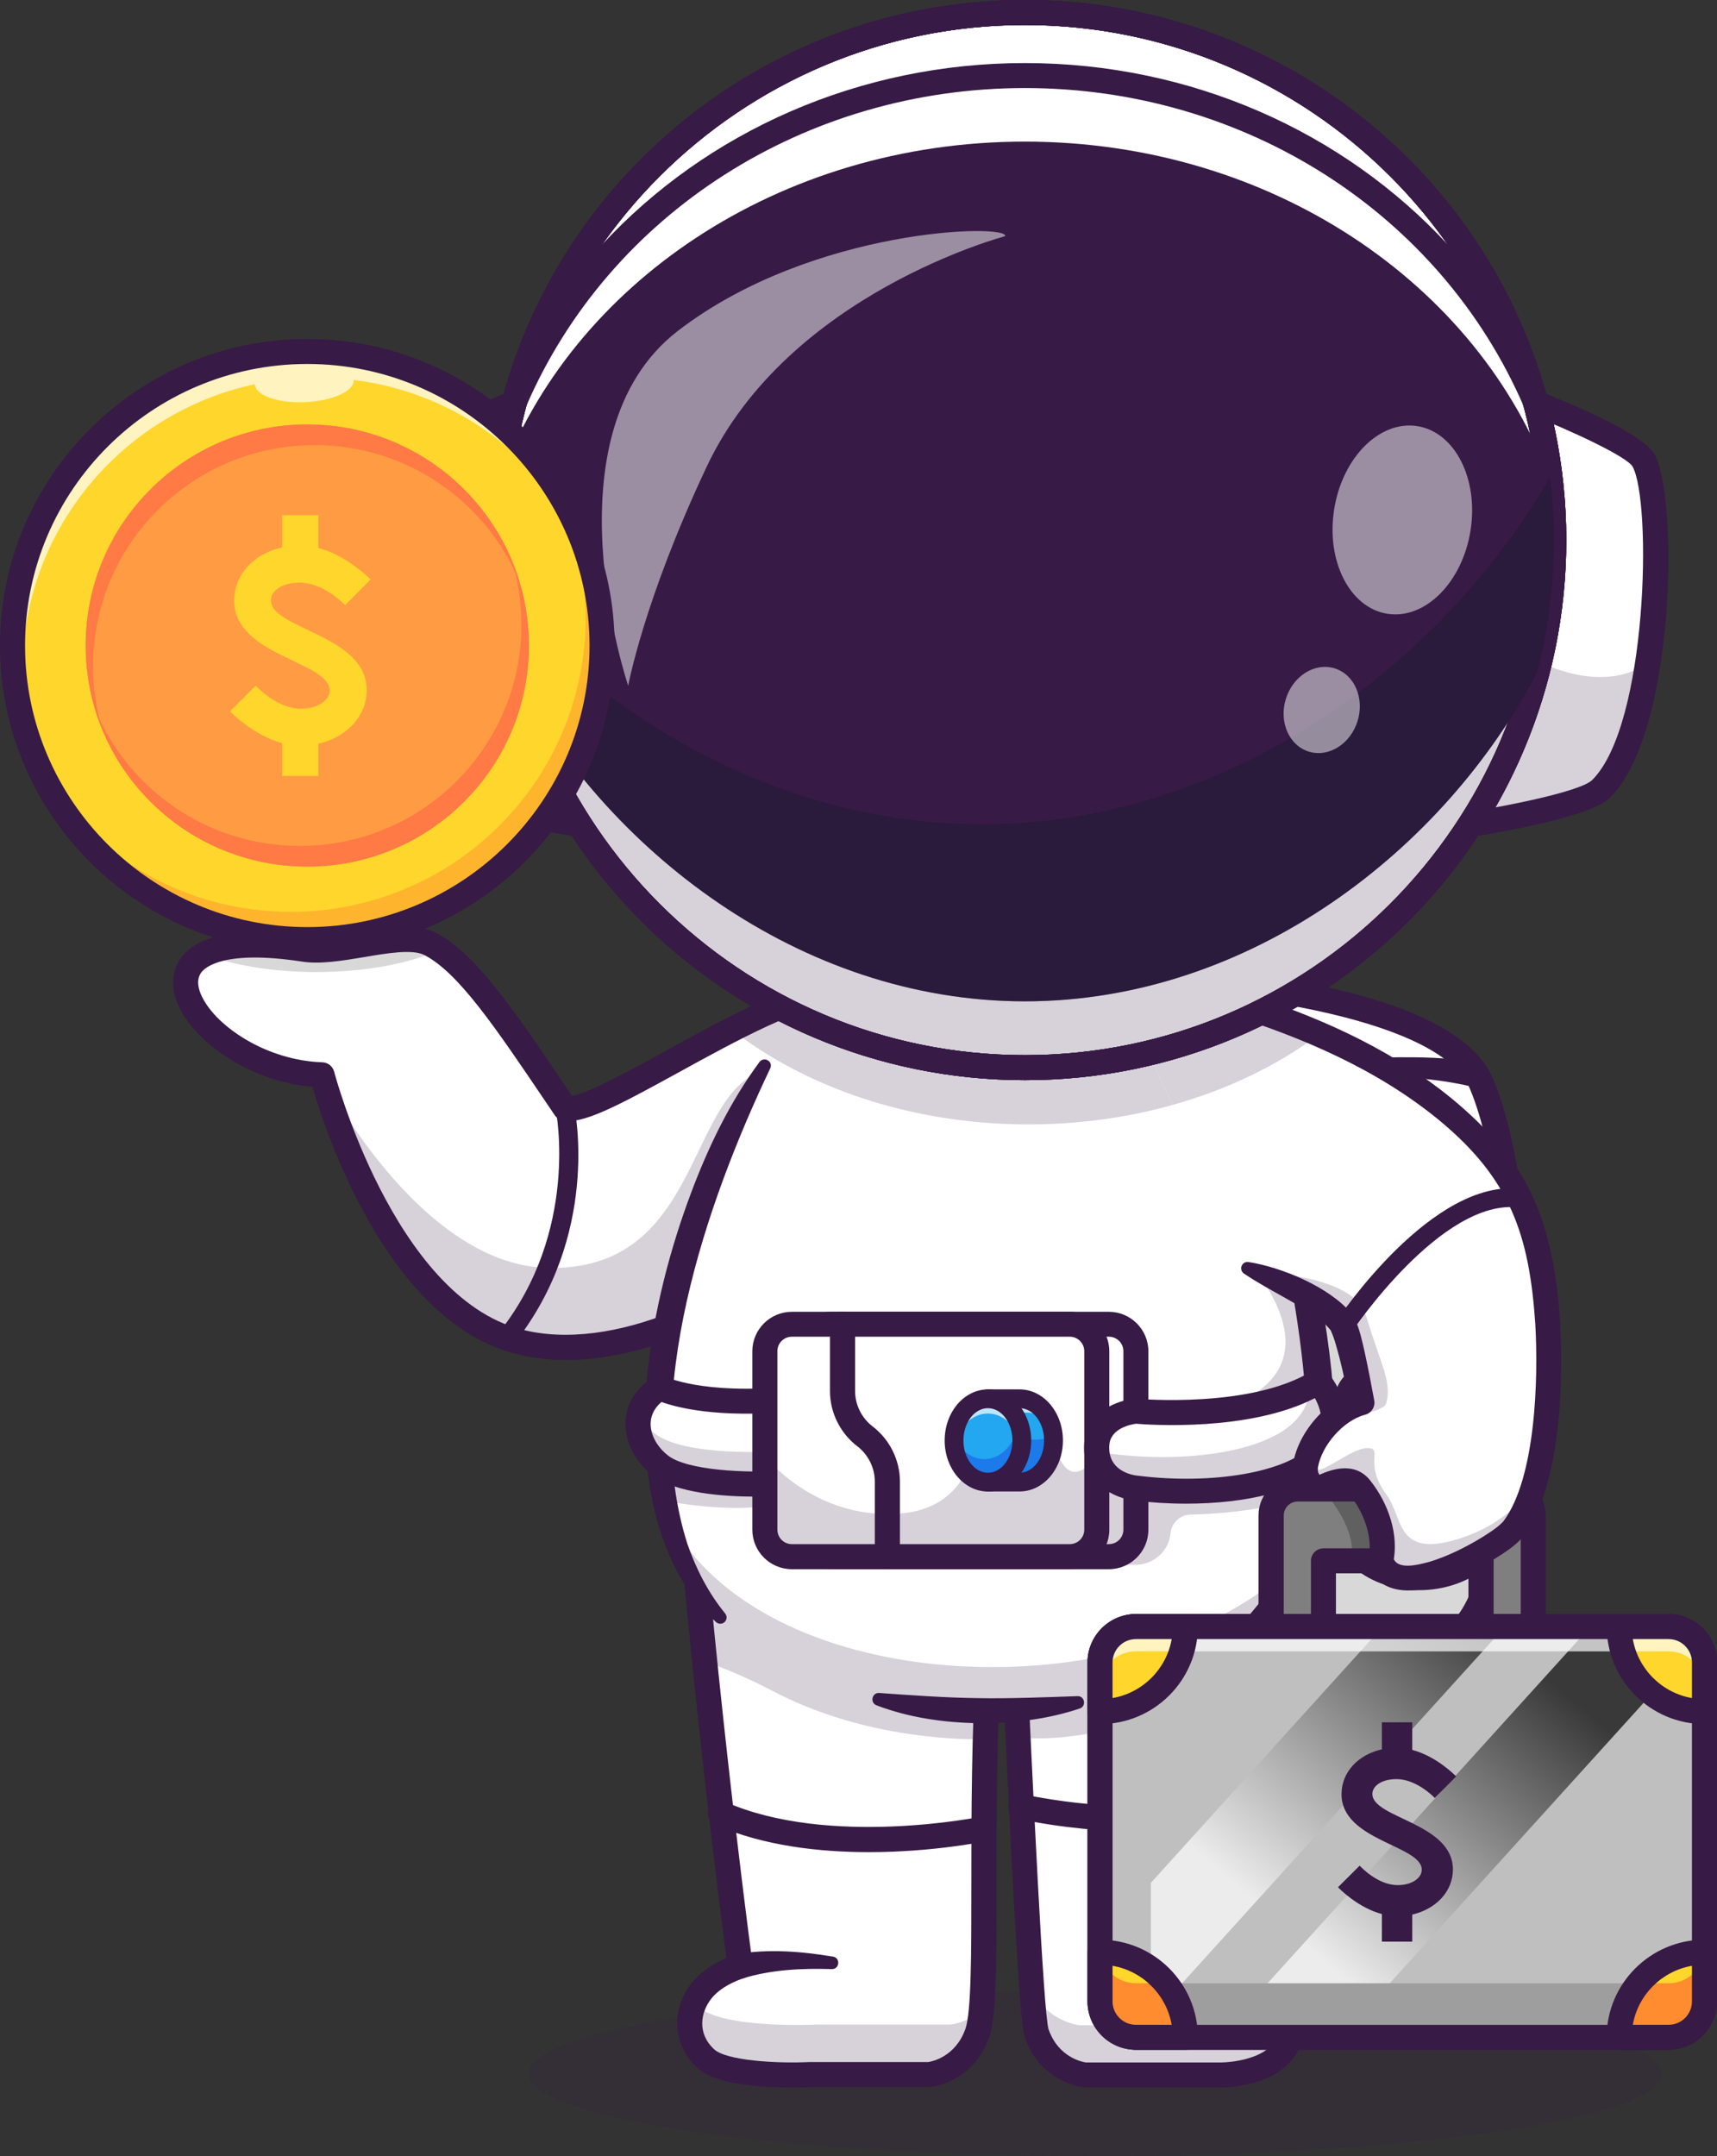 <svg width="384" height="482" viewBox="0 0 384 482" fill="none" xmlns="http://www.w3.org/2000/svg">
<rect x="0" y="0" width="384" height="482" fill="#333333" stroke="none"/>
<g clip-path="url(#clip0_73_2100)">
<g opacity="0.2">
<path d="M244.975 482C314.946 482 371.669 473.738 371.669 463.547C371.669 453.355 314.946 445.094 244.975 445.094C175.005 445.094 118.282 453.355 118.282 463.547C118.282 473.738 175.005 482 244.975 482Z" fill="#371A45"/>
</g>
<path d="M62.074 218.053C62.181 217.576 62.212 217.314 62.212 217.314C62.212 217.314 62.135 217.576 62.074 218.053Z" fill="#D8D8D8"/>
<path d="M254.945 218.268L253.803 234.136L253.217 242.216L243.139 381.531C243.139 381.531 252.707 381.685 265.548 380.838C268.064 380.669 270.703 380.484 273.419 380.238C293.652 378.422 318.222 374.066 327.544 363.693C341.481 348.179 343.811 272.443 331.356 242.416C325.661 228.641 296.677 222.654 276.089 220.1C273.79 219.807 271.598 219.561 269.545 219.361C260.918 218.468 254.945 218.268 254.945 218.268Z" fill="white"/>
<path d="M253.803 234.12L253.217 242.2L245.207 352.812L243.123 381.515C243.123 381.515 243.324 381.515 243.71 381.515C243.818 381.515 243.941 381.515 244.08 381.515C244.188 381.515 244.312 381.515 244.435 381.515C244.528 381.515 244.62 381.515 244.713 381.515C244.744 381.515 244.79 381.515 244.821 381.515C244.991 381.515 245.191 381.515 245.392 381.515C245.438 381.515 245.485 381.515 245.531 381.515C245.701 381.515 245.87 381.515 246.056 381.515C246.303 381.515 246.565 381.515 246.843 381.515C247.043 381.515 247.244 381.515 247.445 381.515C247.661 381.515 247.877 381.515 248.093 381.515C248.371 381.515 248.664 381.5 248.973 381.5C249.59 381.484 250.223 381.484 250.917 381.454C251.519 381.454 252.152 381.423 252.815 381.408C253.572 381.392 254.374 381.361 255.208 381.331C258.264 381.223 261.767 381.069 265.548 380.823C266.289 380.777 267.03 380.715 267.801 380.669C268.326 380.638 268.866 380.592 269.406 380.546C270.718 380.438 272.061 380.33 273.419 380.207C293.668 378.391 318.223 374.035 327.544 363.662C339.027 350.888 342.638 297.283 336.604 261.977C337.638 292.681 333.471 325.478 324.813 335.113C320.538 339.869 304.07 322.446 304.579 312.612C305.876 287.279 302.511 254.559 279.515 234.644C278.883 234.136 265.162 235.567 253.803 234.12Z" fill="#D8D8D8"/>
<path d="M245.392 384.316C244.142 384.316 243.355 384.301 243.092 384.301L240.129 384.255L252.352 215.375L255.053 215.467C255.223 215.467 272.308 216.098 290.288 219.407C315.136 223.978 329.828 231.35 333.965 241.323C346.944 272.643 344.274 349.257 329.643 365.54C313.623 383.331 257.662 384.316 245.392 384.316ZM257.538 221.177L246.133 378.73C259.189 378.653 311.463 377.344 325.445 361.815C331.372 355.213 335.739 334.251 336.542 308.395C337.375 281.908 334.397 257.021 328.764 243.462C322.235 227.703 277.478 222.193 257.538 221.177Z" fill="#371A45"/>
<path d="M333.903 306.533L306.401 307.872C303.947 307.995 301.879 309.749 301.369 312.15C299.533 320.938 296.353 341.469 304.795 348.487C311.802 354.32 323.424 353.951 330.384 348.395C338.163 342.177 339.428 322 339.567 311.996C339.613 308.872 337.021 306.379 333.903 306.533Z" fill="white"/>
<path d="M301.369 312.15C299.533 320.938 296.353 341.454 304.795 348.487C311.802 354.32 323.424 353.966 330.384 348.395C335.169 344.563 337.484 335.452 338.595 326.694C337.237 331.05 335.215 334.574 332.73 336.852C318.547 349.903 308.623 333.82 308.623 333.82C308.623 333.82 306.725 337.606 305.289 337.791C299.286 338.545 301.014 319.923 302.125 310.319C301.786 310.842 301.508 311.458 301.369 312.15Z" fill="#D8D8D8"/>
<path d="M317.374 355.505C312.111 355.505 306.91 353.874 302.99 350.627C293.714 342.901 296.261 322.847 298.622 311.581C299.378 307.933 302.527 305.271 306.246 305.086L333.749 303.747C336.017 303.624 338.224 304.471 339.845 306.025C341.465 307.579 342.376 309.78 342.345 312.027C342.144 326.033 340.215 344.086 332.113 350.565C328.007 353.859 322.667 355.505 317.374 355.505ZM334.165 309.319C334.119 309.319 334.073 309.319 334.026 309.319L306.524 310.657C305.336 310.719 304.348 311.566 304.101 312.704C300.582 329.542 301.508 342.116 306.57 346.333C312.373 351.165 322.467 351.119 328.609 346.21C333.471 342.331 336.511 329.511 336.758 311.95C336.774 311.227 336.48 310.55 335.971 310.057C335.477 309.565 334.844 309.319 334.165 309.319Z" fill="#371A45"/>
<path d="M317.158 354.859C306.277 347.256 305.984 332.189 308.33 320.399C308.515 319.599 308.7 318.86 309.04 317.999C309.194 317.614 309.626 317.429 309.997 317.583C310.352 317.722 310.537 318.106 310.429 318.476C309.148 324.339 309.518 330.788 310.598 336.667C311.771 341.931 314.302 346.994 318.763 350.088C319.01 350.257 319.349 350.457 319.457 350.503C322.76 352.012 320.26 356.721 317.158 354.859Z" fill="#371A45"/>
<path d="M289.779 237.768C299.98 236.721 310.166 236.075 320.429 236.475C323.887 236.644 327.344 236.906 330.909 237.599C332.421 237.891 333.424 239.369 333.116 240.877C332.807 242.462 331.202 243.462 329.643 243.047C320.105 240.692 309.904 240.538 300.057 240.446C296.708 240.446 293.328 240.507 289.979 240.646C288.174 240.677 287.942 238.014 289.779 237.768Z" fill="#371A45"/>
<path d="M188.427 221.439L186.729 238.738L186.297 243.109L183.133 275.475C166.311 291.619 137.79 305.702 115.751 299.915C85.409 291.943 72.013 240.323 72.013 240.323C50.73 239.646 33.166 219.915 45.698 213.39C49.696 211.296 56.749 210.573 67.707 212.204C75.994 213.651 89.915 207.803 96.197 211.066C96.907 211.435 97.617 211.85 98.326 212.343C106.367 217.807 114.655 230.442 126.338 247.741C131.184 248.957 147.806 238.322 163.641 230.211C173.102 225.379 182.238 221.439 188.427 221.439Z" fill="white"/>
<g opacity="0.2">
<path d="M188.427 221.439L186.729 238.738L186.297 243.109C177.886 239.692 170.262 235.336 163.672 230.211C173.102 225.379 182.238 221.439 188.427 221.439Z" fill="#371A45"/>
</g>
<path d="M295.011 231.243C285.766 238.137 274.608 243.57 262.184 247.033L248.741 217.437C266.984 220.962 282.324 225.717 295.011 231.243Z" fill="#D8D8D8"/>
<path d="M279.824 240.415C265.456 247.356 248.371 251.373 230.02 251.373C208.398 251.373 188.504 245.771 172.762 236.398C173.889 235.059 175.247 233.028 175.772 230.519C179.676 212.097 190.079 166.787 229.835 174.867C272.416 183.516 278.867 227.918 279.824 240.415Z" fill="#D8D8D8"/>
<path d="M98.357 212.343C91.613 215.39 81.766 217.314 70.778 217.314C61.101 217.314 52.288 215.821 45.714 213.374C49.711 211.281 56.764 210.542 67.722 212.189C75.994 213.636 89.931 207.787 96.212 211.05C96.938 211.435 97.647 211.85 98.357 212.343Z" fill="#D8D8D8"/>
<g opacity="0.2">
<path d="M186.729 238.738L183.133 275.475C166.311 291.604 137.774 305.702 115.751 299.915C85.424 291.943 72.013 240.323 72.013 240.323C72.013 240.323 93.45 282.724 122.403 283.447C156.619 284.293 153.439 245.571 170.262 239.446C175.355 237.583 181.142 237.66 186.729 238.738Z" fill="#371A45"/>
</g>
<path d="M126.678 304.039C122.711 304.039 118.807 303.578 115.041 302.593C86.582 295.113 72.722 252.804 69.867 242.97C56.023 241.785 44.047 233.289 40.158 225.317C38.136 221.162 38.26 217.191 40.497 214.128C44.402 208.834 53.693 207.264 68.139 209.419C71.442 209.988 76.087 209.219 80.578 208.449C87.076 207.356 93.218 206.325 97.524 208.557C106.445 213.205 115.01 225.871 126.848 243.416L127.913 245.001C131.539 244.478 141.602 238.953 149.118 234.813C162.931 227.225 178.596 218.622 188.412 218.622C189.955 218.622 191.221 219.869 191.221 221.423C191.221 222.978 189.971 224.224 188.412 224.224C180.016 224.224 164.382 232.812 151.819 239.722C137.636 247.51 130.042 251.527 125.675 250.434C125.011 250.265 124.425 249.865 124.039 249.28L122.187 246.541C110.797 229.688 102.586 217.499 94.916 213.512C92.277 212.143 86.551 213.097 81.504 213.959C76.535 214.79 71.411 215.652 67.228 214.928C50.205 212.374 45.899 216.19 45.004 217.422C43.785 219.084 44.417 221.3 45.189 222.855C48.477 229.58 59.697 237.091 72.105 237.491C73.34 237.537 74.42 238.384 74.729 239.584C74.852 240.092 88.079 289.711 116.461 297.175C137.049 302.593 164.598 289.326 181.189 273.428C182.3 272.366 184.075 272.397 185.155 273.505C186.236 274.613 186.189 276.383 185.078 277.46C170.648 291.312 147.667 304.039 126.678 304.039Z" fill="#371A45"/>
<path d="M224.758 328.788C225.313 337.145 226.455 362.631 227.69 388.518C229.187 419.792 230.838 451.65 231.842 454.513C234.836 463.101 242.63 463.855 242.63 463.855H273.172C273.172 463.855 282.51 463.839 286.615 458.884C293.359 450.742 286.507 441.892 286.507 441.892C286.507 441.892 287.016 404.986 287.356 371.219C287.495 356.706 287.603 342.762 287.618 332.574L224.758 328.788Z" fill="white"/>
<g opacity="0.2">
<path d="M224.758 328.788C225.313 337.145 226.455 362.631 227.69 388.518C251.102 390.011 270.101 377.929 287.356 371.219C287.495 356.706 287.603 342.762 287.618 332.574L224.758 328.788Z" fill="#371A45"/>
</g>
<g opacity="0.2">
<path d="M230.792 445.109C231.178 450.28 231.533 453.681 231.826 454.528C234.82 463.116 242.614 463.87 242.614 463.87H273.172C273.172 463.87 282.51 463.855 286.615 458.899C289.979 454.836 289.964 450.588 289.084 447.371C289.084 447.371 289.084 447.387 289.069 447.387C284.624 452.743 274.5 452.758 274.5 452.758H241.41C241.41 452.758 234.511 452.096 230.792 445.109Z" fill="#371A45"/>
</g>
<path d="M273.172 466.656H242.63C242.537 466.656 242.444 466.656 242.367 466.64C241.981 466.609 232.737 465.609 229.202 455.436C228.045 452.112 226.563 424.424 223.893 367.479C223.075 350.042 222.365 334.974 221.964 328.972C221.856 327.433 223.029 326.094 224.572 326.002C226.1 325.925 227.459 327.064 227.551 328.603C227.952 334.667 228.662 349.749 229.48 367.233C231.024 400.061 233.339 449.664 234.496 453.651C236.672 459.899 241.951 460.946 242.815 461.084H273.172C275.395 461.069 281.784 460.345 284.454 457.129C289.717 450.788 284.516 443.924 284.285 443.631C283.899 443.139 283.698 442.508 283.698 441.877C283.713 441.123 284.763 366.048 284.825 332.589C284.825 331.05 286.075 329.803 287.634 329.803C289.177 329.803 290.427 331.065 290.427 332.604C290.365 364.093 289.439 432.35 289.316 441.046C292.017 445.124 294.795 453.42 288.776 460.684C283.96 466.471 274.268 466.656 273.172 466.656Z" fill="#371A45"/>
<path d="M157.005 444.94C153.439 449.357 152.961 455.728 157.838 460.207C162.73 464.686 181.142 463.778 181.142 463.778H207.781C207.781 463.778 215.575 463.024 218.569 454.436C220.884 447.772 219.51 420.253 220.343 388.826C220.513 382.146 220.791 375.313 221.223 368.449L154.242 335.913C155.276 348.164 156.418 360.153 157.576 371.404C161.527 409.972 165.524 439.568 165.524 439.568C165.524 439.568 160.06 441.154 157.005 444.94Z" fill="white"/>
<g opacity="0.2">
<path d="M157.838 460.222C162.731 464.701 181.143 463.793 181.143 463.793H207.781C207.781 463.793 215.575 463.039 218.569 454.451C218.939 453.374 219.232 451.758 219.433 449.649C216.022 452.281 212.565 452.619 212.565 452.619H182.454C182.454 452.619 161.65 453.651 156.11 448.587C155.816 448.31 155.539 448.049 155.276 447.756C153.455 451.788 153.918 456.621 157.838 460.222Z" fill="#371A45"/>
</g>
<g opacity="0.2">
<path d="M154.242 335.913C155.276 348.164 156.418 360.153 157.576 371.404C162.067 372.958 167.16 375.082 172.716 377.991C192.177 388.226 212.874 388.949 220.343 388.826C220.513 382.146 220.791 375.313 221.223 368.449L154.242 335.913Z" fill="#371A45"/>
</g>
<path d="M176.867 466.671C170.586 466.671 160.091 466.071 155.94 462.269C150.43 457.221 149.951 449.187 154.813 443.185C157.051 440.415 160.292 438.66 162.468 437.721C161.125 427.517 155.477 383.47 151.464 336.144C151.341 334.605 152.483 333.251 154.026 333.127C155.569 332.989 156.927 334.143 157.051 335.682C161.604 389.303 168.256 438.691 168.317 439.183C168.503 440.553 167.654 441.846 166.326 442.246C166.28 442.262 161.635 443.662 159.181 446.694C156.65 449.818 155.847 454.589 159.736 458.16C162.514 460.699 173.827 461.346 181.004 460.992C181.05 460.992 181.096 460.992 181.143 460.992H207.611C208.413 460.869 213.723 459.838 215.93 453.527C217.226 449.788 217.241 436.675 217.241 421.5C217.241 406.263 217.241 387.302 218.445 368.295C218.538 366.756 219.865 365.586 221.424 365.678C222.967 365.771 224.14 367.094 224.048 368.649C222.859 387.471 222.859 406.34 222.859 421.5C222.859 439.107 222.859 450.742 221.239 455.374C217.689 465.547 208.46 466.548 208.074 466.579C207.981 466.594 207.889 466.594 207.812 466.594H181.251C180.386 466.625 178.843 466.671 176.867 466.671Z" fill="#371A45"/>
<path d="M295.504 326.633C295.427 328.834 295.288 330.988 295.088 333.035C294.563 338.253 293.56 342.916 292.001 346.764C275.333 387.902 192.208 394.274 161.172 361.661C154.489 354.659 150.523 345.625 148.609 335.544C148.069 332.65 147.683 329.68 147.451 326.633C147.235 323.847 147.158 321.015 147.189 318.137C147.528 289.634 159.304 257.437 171.064 238.137C171.064 238.137 174.815 235.105 175.787 230.519C179.692 212.097 190.094 166.787 229.851 174.867C274.777 183.993 279.454 232.92 279.948 242.17C279.994 243.139 279.994 243.678 279.994 243.678C283.358 252.45 286.831 264.07 289.64 276.567C292.572 289.619 294.795 303.608 295.396 316.259C295.566 319.845 295.612 323.324 295.504 326.633Z" fill="white"/>
<g opacity="0.2">
<path d="M295.504 326.633C295.427 328.834 295.288 330.988 295.088 333.035C286.368 337.529 272.894 338.437 266.227 338.607C265.07 338.637 264.02 339.084 263.233 339.822C262.446 340.561 261.906 341.577 261.798 342.716C261.412 346.764 258.001 349.842 253.927 349.826C235.283 349.749 186.39 349.395 179.815 348.01C171.651 346.286 172.855 336.544 172.855 336.544C164.999 337.745 156.079 336.867 148.624 335.544C148.084 332.65 147.698 329.68 147.467 326.633C147.251 323.847 147.173 321.015 147.204 318.137L265.101 316.644C265.101 316.644 303.746 313.104 279.5 282.2C283.158 279.03 286.553 277.275 289.64 276.567C292.572 289.619 294.794 303.608 295.396 316.259C295.566 319.845 295.612 323.324 295.504 326.633Z" fill="#371A45"/>
</g>
<g opacity="0.2">
<path d="M291.893 346.994C275.009 387.918 192.131 394.212 161.172 361.662C155.322 355.521 151.541 347.841 149.411 339.238C151.479 343.147 154.026 346.748 157.082 349.965C187.347 381.762 262.894 379.684 291.893 346.994Z" fill="#371A45"/>
</g>
<g opacity="0.2">
<path d="M279.824 240.415C265.456 247.356 248.371 251.373 230.02 251.373C208.398 251.373 188.504 245.771 172.762 236.398C173.889 235.059 175.247 233.028 175.772 230.519C179.676 212.097 190.079 166.787 229.835 174.867C272.416 183.516 278.867 227.918 279.824 240.415Z" fill="#371A45"/>
</g>
<path d="M281.306 243.17C286.214 253.02 289.424 263.547 292.017 274.151C294.609 284.801 296.631 295.575 297.773 306.487C299.023 320.292 299.764 334.821 294.548 348.041C292.325 353.366 288.868 358.106 284.639 362C282.54 363.909 280.241 365.632 277.71 366.941C277.015 367.295 276.151 367.018 275.796 366.325C275.503 365.771 275.626 365.109 276.058 364.678C279.762 360.907 283.003 356.875 285.781 352.55C291.631 343.901 292.449 333.189 292.464 323.001C292.279 307.01 289.81 291.05 286.445 275.429C284.115 264.948 281.445 254.574 278.682 244.155C278.265 242.631 280.503 241.616 281.306 243.17Z" fill="#371A45"/>
<path d="M196.622 378.483C204.061 379.007 211.361 379.545 218.785 379.638C225.205 379.776 234.481 379.422 240.993 379.191C242.599 379.13 243.015 381.423 241.503 381.946C234.187 384.409 226.409 385.301 218.708 385.24C211.006 385.101 203.243 383.993 196.02 381.238C194.508 380.638 195.017 378.376 196.622 378.483Z" fill="#371A45"/>
<path d="M172.253 238.861C157.776 269.272 143.099 311.966 153.748 345.209C155.693 350.78 158.394 356.075 162.175 360.707C162.669 361.308 162.591 362.2 161.974 362.693C161.419 363.139 160.647 363.093 160.138 362.631C155.955 358.799 152.606 354.012 150.214 348.841C138.994 324.463 145.399 291.081 154.489 266.856C158.378 256.483 163.224 246.371 169.861 237.414C170.864 236.121 172.994 237.26 172.253 238.861Z" fill="#371A45"/>
<path d="M194.323 414.066C183.396 414.066 170.771 412.697 159.968 407.941C158.548 407.31 157.915 405.663 158.533 404.263C159.165 402.847 160.817 402.216 162.221 402.831C185.371 413.035 219.14 406.202 219.479 406.125C220.992 405.817 222.473 406.787 222.797 408.295C223.106 409.803 222.149 411.281 220.621 411.604C219.819 411.758 208.491 414.066 194.323 414.066Z" fill="#371A45"/>
<path d="M254.992 409.449C246.982 409.449 237.799 408.71 227.752 406.633C226.239 406.325 225.267 404.847 225.575 403.324C225.884 401.815 227.381 400.83 228.894 401.154C262.014 407.987 285.828 399.507 286.059 399.414C287.51 398.876 289.115 399.63 289.655 401.077C290.195 402.523 289.455 404.124 288.004 404.663C287.278 404.924 274.7 409.449 254.992 409.449Z" fill="#371A45"/>
<path d="M284.701 444.047C282.432 442.139 279.376 441.477 276.444 440.923C273.188 440.369 269.792 440.153 266.381 440.076C259.544 439.938 252.615 440.338 245.701 440.846C244.929 440.907 244.25 440.322 244.188 439.553C244.126 438.814 244.667 438.168 245.392 438.06C255.84 436.66 266.443 435.136 277.108 436.075C281.059 436.536 284.871 437.183 288.312 439.753C291.245 442.215 287.649 446.525 284.701 444.047Z" fill="#371A45"/>
<path d="M164.876 436.844C172.114 435.659 179.229 436.259 186.328 437.429C188.026 437.737 187.748 440.276 186.02 440.215C179.399 439.999 172.438 440.338 166.188 442.277C162.36 443.324 160.986 437.66 164.876 436.844Z" fill="#371A45"/>
<path d="M113.282 301.238C112.819 301.238 112.356 301.084 111.97 300.792C111.059 300.069 110.905 298.761 111.63 297.852C129.657 275.198 124.363 248.449 124.301 248.187C124.07 247.048 124.795 245.94 125.937 245.709C127.064 245.479 128.19 246.202 128.422 247.325C128.669 248.495 134.209 276.229 114.918 300.453C114.516 300.961 113.899 301.238 113.282 301.238Z" fill="#371A45"/>
<path d="M174.861 331.619C174.861 331.619 154.273 332.989 147.513 327.51C141.494 322.631 140.661 314.49 147.559 310.273C147.559 310.273 155.94 314.69 176.79 312.797" fill="white"/>
<g opacity="0.2">
<path d="M176.79 312.797L174.861 331.619C174.861 331.619 154.273 332.989 147.513 327.51C143.778 324.493 142.049 320.23 142.898 316.413C143.701 317.86 144.843 319.199 146.278 320.353C153.038 325.832 173.611 324.463 173.611 324.463L174.799 312.951C175.463 312.92 176.111 312.858 176.79 312.797Z" fill="#371A45"/>
</g>
<path d="M169.074 334.59C162.051 334.59 150.924 333.866 145.754 329.68C141.803 326.479 139.627 321.954 139.92 317.568C140.182 313.612 142.374 310.165 146.109 307.887C146.957 307.364 148.007 307.333 148.887 307.795C148.948 307.826 157.051 311.781 176.559 310.011C178.118 309.873 179.46 311.011 179.599 312.535C179.738 314.074 178.596 315.429 177.068 315.567C160.554 317.06 151.433 314.69 147.945 313.428C146.479 314.659 145.646 316.183 145.522 317.922C145.352 320.507 146.772 323.278 149.303 325.325C153.594 328.803 167.16 329.311 174.691 328.818C176.235 328.711 177.577 329.88 177.67 331.419C177.778 332.958 176.605 334.297 175.062 334.39C174.383 334.451 172.114 334.59 169.074 334.59Z" fill="#371A45"/>
<path d="M247.985 348.01H185.834C182.516 348.01 179.784 345.301 179.784 341.977V302.069C179.784 298.76 182.501 296.036 185.834 296.036H247.985C251.303 296.036 254.035 298.745 254.035 302.069V341.977C254.035 345.301 251.319 348.01 247.985 348.01Z" fill="white"/>
<g opacity="0.2">
<path d="M254.035 328.787V341.992C254.035 345.317 251.318 348.026 247.985 348.026H185.834C182.516 348.026 179.8 345.317 179.8 341.992V302.085C179.8 298.76 182.516 296.052 185.834 296.052H193.443V322.754C193.443 326.079 196.159 328.787 199.493 328.787H254.035Z" fill="#371A45"/>
</g>
<path d="M247.985 350.811H185.834C180.957 350.811 176.991 346.856 176.991 341.992V302.085C176.991 297.221 180.957 293.266 185.834 293.266H247.985C252.862 293.266 256.828 297.221 256.828 302.085V341.992C256.828 346.856 252.862 350.811 247.985 350.811ZM185.85 298.837C184.059 298.837 182.609 300.284 182.609 302.069V341.977C182.609 343.762 184.059 345.209 185.85 345.209H248C249.791 345.209 251.241 343.762 251.241 341.977V302.069C251.241 300.284 249.791 298.837 248 298.837H185.85Z" fill="#371A45"/>
<path d="M245.299 302.085V341.992C245.299 345.317 242.583 348.026 239.249 348.026H177.099C173.781 348.026 171.064 345.317 171.064 341.992V302.085C171.064 298.76 173.781 296.052 177.099 296.052H239.249C242.583 296.052 245.299 298.76 245.299 302.085Z" fill="white"/>
<g opacity="0.2">
<path d="M245.299 325.232V341.977C245.299 345.301 242.583 348.01 239.249 348.01H177.099C173.781 348.01 171.064 345.301 171.064 341.977V325.478C171.064 325.478 181.775 339.53 200.697 338.422C217.473 337.437 218.013 322.016 218.013 322.016H235.623C235.623 322.016 238.185 335.405 245.269 325.278C245.269 325.263 245.284 325.248 245.299 325.232Z" fill="#371A45"/>
</g>
<path d="M239.25 350.811H177.099C172.222 350.811 168.256 346.856 168.256 341.992V302.085C168.256 297.221 172.222 293.266 177.099 293.266H239.25C244.127 293.266 248.093 297.221 248.093 302.085V341.992C248.093 346.856 244.127 350.811 239.25 350.811ZM177.099 298.837C175.309 298.837 173.858 300.284 173.858 302.069V341.977C173.858 343.762 175.309 345.209 177.099 345.209H239.25C241.04 345.209 242.491 343.762 242.491 341.977V302.069C242.491 300.284 241.04 298.837 239.25 298.837H177.099Z" fill="#371A45"/>
<path d="M254.035 332.666C254.035 332.666 244.682 331.727 245.3 322.877C245.778 316.167 254.035 315.49 254.035 315.49C254.035 315.49 280.38 317.952 294.949 308.872C294.949 308.872 302.11 317.275 295.566 324.801C289.038 332.327 270.518 334.744 254.035 332.666Z" fill="white"/>
<g opacity="0.2">
<path d="M295.566 324.786C289.038 332.312 270.518 334.744 254.035 332.666C254.035 332.666 245.562 331.819 245.284 324.109C247.059 324.878 248.587 325.032 248.587 325.032C265.085 327.11 283.59 324.694 290.118 317.152C292.186 314.767 292.881 312.289 292.865 310.026C293.575 309.657 294.27 309.272 294.933 308.857C294.933 308.857 302.094 317.26 295.566 324.786Z" fill="#371A45"/>
</g>
<path d="M265.286 336.16C261.319 336.16 257.384 335.913 253.711 335.452C249.528 335.021 241.858 331.804 242.49 322.693C243 315.505 250.099 313.012 253.788 312.704C253.958 312.689 254.112 312.689 254.282 312.704C254.529 312.735 279.855 314.967 293.452 306.487C294.625 305.748 296.168 305.994 297.079 307.041C300.088 310.581 304.101 319.215 297.696 326.602C291.77 333.435 278.342 336.16 265.286 336.16ZM254.066 318.291C253.016 318.43 248.355 319.261 248.093 323.078C247.692 328.849 253.217 329.772 254.328 329.896C254.343 329.896 254.374 329.896 254.374 329.896C271.351 332.035 288.158 329.065 293.436 322.97C296.785 319.107 295.366 314.921 294.069 312.566C279.392 320.107 257.044 318.537 254.066 318.291Z" fill="#371A45"/>
<path d="M342.916 338.791V366.787C342.916 370.049 340.261 372.697 336.989 372.697H331.217V348.949H295.983V372.697H290.211C286.939 372.697 284.284 370.049 284.284 366.787V338.791C284.284 335.529 286.939 332.881 290.211 332.881H336.989C340.261 332.881 342.916 335.529 342.916 338.791Z" fill="#7F7F7F"/>
<path d="M335.77 332.881L330.461 348.949H302.187C303.376 343.039 299.023 336.729 295.69 332.881H335.77Z" fill="#606060"/>
<path d="M336.99 375.498H331.217C329.674 375.498 328.409 374.251 328.409 372.697V351.735H298.776V372.697C298.776 374.236 297.526 375.498 295.967 375.498H290.195C285.38 375.498 281.46 371.589 281.46 366.787V338.791C281.46 333.99 285.38 330.08 290.195 330.08H336.959C341.774 330.08 345.694 333.99 345.694 338.791V366.787C345.725 371.589 341.805 375.498 336.99 375.498ZM334.026 369.911H336.99C338.718 369.911 340.107 368.51 340.107 366.802V338.807C340.107 337.083 338.703 335.682 336.99 335.682H290.226C288.498 335.682 287.109 337.083 287.109 338.807V366.802C287.109 368.526 288.513 369.911 290.226 369.911H293.189V348.949C293.189 347.41 294.44 346.148 295.998 346.148H331.233C332.776 346.148 334.042 347.395 334.042 348.949V369.911H334.026Z" fill="#371A45"/>
<path d="M372.95 458.253H254.282C248.185 458.253 243.216 453.312 243.216 447.218V371.85C243.216 365.771 248.17 360.815 254.282 360.815H372.95C379.046 360.815 384.015 365.756 384.015 371.85V447.218C384 453.312 379.046 458.253 372.95 458.253ZM254.266 366.433C251.257 366.433 248.818 368.864 248.818 371.866V447.233C248.818 450.234 251.257 452.666 254.266 452.666H372.934C375.944 452.666 378.382 450.219 378.382 447.233V371.866C378.382 368.864 375.944 366.433 372.934 366.433H254.266Z" fill="#371A45"/>
<path d="M381.206 371.65V447.448C381.206 451.881 377.61 455.467 373.166 455.467H254.05C250.84 455.467 248.077 453.589 246.781 450.896C246.287 449.849 246.009 448.695 246.009 447.464V371.665C246.009 367.248 249.605 363.662 254.05 363.662H373.166C375.944 363.662 378.398 365.063 379.848 367.202C380.697 368.449 381.206 369.988 381.206 371.65Z" fill="#BFBFBF"/>
<path opacity="0.7" d="M336.604 363.632L258.155 450.249C257.662 449.203 257.384 448.049 257.384 446.817V420.93L309.271 363.632H336.604Z" fill="url(#paint0_linear_73_2100)"/>
<path opacity="0.7" d="M379.833 367.172L299.857 455.467H295.952L283.065 443.847L355.71 363.647H373.15C375.944 363.632 378.382 365.048 379.833 367.172Z" fill="url(#paint1_linear_73_2100)"/>
<g opacity="0.7">
<path d="M381.206 371.65V377.191C381.206 372.774 377.61 369.188 373.166 369.188H254.05C249.605 369.188 246.009 372.774 246.009 377.191V371.65C246.009 367.233 249.605 363.647 254.05 363.647H373.166C377.61 363.632 381.206 367.218 381.206 371.65Z" fill="white"/>
</g>
<g opacity="0.7">
<path d="M254.05 363.632H265.085C265.085 365.555 264.792 367.418 264.252 369.172H254.05C249.605 369.172 246.009 372.758 246.009 377.175V371.635C246.009 367.218 249.605 363.632 254.05 363.632Z" fill="white"/>
</g>
<g opacity="0.7">
<path d="M381.206 371.65V377.191C381.206 372.774 377.61 369.188 373.166 369.188H362.964C362.424 367.433 362.131 365.571 362.131 363.647H373.166C377.61 363.632 381.206 367.218 381.206 371.65Z" fill="white"/>
</g>
<path d="M381.206 435.367V447.448C381.206 451.881 377.61 455.467 373.166 455.467H254.05C249.605 455.467 246.009 451.881 246.009 447.448V435.367C246.009 439.799 249.605 443.385 254.05 443.385H373.166C377.61 443.385 381.206 439.799 381.206 435.367Z" fill="#9E9E9E"/>
<path d="M260.748 443.385C263.449 446.663 265.085 450.88 265.085 455.467H254.05C249.605 455.467 246.009 451.881 246.009 447.448V436.444H246.086C246.611 440.369 249.976 443.37 254.05 443.37H260.748V443.385Z" fill="#9E9E9E"/>
<path d="M381.206 436.444V447.448C381.206 451.881 377.61 455.467 373.166 455.467H362.131C362.131 450.88 363.767 446.663 366.467 443.385H373.166C377.24 443.385 380.604 440.369 381.129 436.459H381.206V436.444Z" fill="#9E9E9E"/>
<path d="M373.166 458.253H254.05C248.077 458.253 243.216 453.404 243.216 447.448V371.635C243.216 365.679 248.077 360.831 254.05 360.831H373.166C379.138 360.831 384.015 365.679 384.015 371.635V447.448C384 453.404 379.138 458.253 373.166 458.253ZM254.05 366.433C251.164 366.433 248.818 368.772 248.818 371.65V447.464C248.818 450.342 251.164 452.681 254.05 452.681H373.166C376.052 452.681 378.398 450.342 378.398 447.464V371.65C378.398 368.772 376.052 366.433 373.166 366.433H254.05Z" fill="#371A45"/>
<path d="M265.085 363.632C265.085 374.128 256.55 382.639 246.025 382.639V371.635C246.025 367.202 249.621 363.616 254.065 363.616H265.085V363.632Z" fill="#FFD62C"/>
<path d="M381.206 371.65V382.654C370.665 382.654 362.131 374.143 362.131 363.647H373.166C377.595 363.632 381.206 367.218 381.206 371.65Z" fill="#FFD62C"/>
<g opacity="0.7">
<path d="M265.085 363.632C265.085 365.555 264.792 367.418 264.252 369.172H254.05C249.605 369.172 246.009 372.758 246.009 377.175V371.635C246.009 367.218 249.605 363.632 254.05 363.632H265.085Z" fill="white"/>
</g>
<g opacity="0.7">
<path d="M381.206 371.65V377.191C381.206 372.774 377.61 369.188 373.166 369.188H362.964C362.424 367.433 362.131 365.571 362.131 363.647H373.166C377.61 363.632 381.206 367.218 381.206 371.65Z" fill="white"/>
</g>
<path d="M265.085 455.467H254.05C249.605 455.467 246.009 451.881 246.009 447.448V436.444C256.55 436.444 265.085 444.955 265.085 455.467Z" fill="#FFD62C"/>
<path d="M381.206 436.444V447.448C381.206 451.881 377.61 455.467 373.166 455.467H362.131C362.131 444.955 370.665 436.444 381.206 436.444Z" fill="#FFD62C"/>
<path d="M265.085 455.467H254.05C249.605 455.467 246.009 451.881 246.009 447.448V436.444H246.086C246.611 440.369 249.976 443.37 254.05 443.37H260.748C263.449 446.663 265.085 450.865 265.085 455.467Z" fill="#FF8C2E"/>
<path d="M381.206 436.444V447.448C381.206 451.881 377.61 455.467 373.166 455.467H362.131C362.131 450.88 363.767 446.663 366.467 443.385H373.166C377.24 443.385 380.604 440.369 381.129 436.459H381.206V436.444Z" fill="#FF8C2E"/>
<path d="M246.025 385.44C244.481 385.44 243.216 384.193 243.216 382.639V371.635C243.216 365.679 248.077 360.831 254.05 360.831H265.085C266.628 360.831 267.894 362.077 267.894 363.632C267.894 375.667 258.078 385.44 246.025 385.44ZM254.05 366.433C251.164 366.433 248.818 368.772 248.818 371.65V379.622C255.547 378.453 260.872 373.143 262.045 366.433H254.05Z" fill="#371A45"/>
<path d="M381.206 385.44C369.137 385.44 359.337 375.652 359.337 363.632C359.337 362.093 360.587 360.831 362.146 360.831H373.181C379.154 360.831 384.031 365.679 384.031 371.635V382.639C384 384.193 382.75 385.44 381.206 385.44ZM365.171 366.433C366.344 373.143 371.668 378.453 378.397 379.622V371.65C378.397 368.772 376.052 366.433 373.166 366.433H365.171Z" fill="#371A45"/>
<path d="M265.085 458.252H254.05C248.077 458.252 243.216 453.404 243.216 447.448V436.444C243.216 434.905 244.466 433.643 246.025 433.643C258.078 433.643 267.894 443.431 267.894 455.451C267.894 457.006 266.628 458.252 265.085 458.252ZM248.818 439.476V447.448C248.818 450.326 251.164 452.666 254.05 452.666H262.045C260.872 445.955 255.547 440.646 248.818 439.476Z" fill="#371A45"/>
<path d="M373.166 458.252H362.131C360.587 458.252 359.322 457.006 359.322 455.451C359.322 443.431 369.137 433.643 381.191 433.643C382.734 433.643 384 434.89 384 436.444V447.448C384 453.404 379.138 458.252 373.166 458.252ZM365.171 452.666H373.166C376.052 452.666 378.398 450.326 378.398 447.448V439.476C371.669 440.646 366.344 445.955 365.171 452.666Z" fill="#371A45"/>
<path d="M324.936 417.929C324.936 422.947 321.062 426.81 315.846 428.025V434.074H309.055V427.902C303.777 426.517 299.656 422.346 299.239 421.915L304.085 417.083C304.456 417.498 308.206 421.438 312.574 421.438C315.846 421.438 317.975 419.807 317.975 417.991C317.975 412.543 300.026 411.527 300.026 401.123C300.026 396.106 303.838 392.243 309.055 391.088V385.04H315.846V391.211C321.124 392.597 325.245 396.706 325.661 397.137L320.877 401.969C320.46 401.492 316.633 397.737 312.327 397.737C309.055 397.737 306.925 399.245 306.925 401.061C306.925 406.494 324.936 407.525 324.936 417.929Z" fill="#371A45"/>
<path d="M343.009 332.019C341.651 336.714 339.907 340.376 337.838 342.439C333.826 346.456 311.648 359.168 308.793 348.81C310.506 342.331 305.474 332.235 302.141 331.188C299.471 330.357 295.165 332.774 295.165 332.774C295.165 332.774 293.128 332.666 292.171 330.219C291.754 329.157 291.785 327.802 292.186 326.325C292.742 324.201 294.038 321.815 295.767 319.661C295.782 319.63 295.813 319.615 295.829 319.584C298.174 316.706 301.323 314.29 304.518 313.551C304.518 313.551 301.863 298.483 300.042 295.729C296.986 291.142 285.797 286.248 280.951 284.293C279.546 283.724 278.682 283.401 278.682 283.401L248.71 217.406C301.554 227.61 330.122 248.156 339.86 267.826C347.824 283.862 348.009 314.813 343.009 332.019Z" fill="white"/>
<g opacity="0.2">
<path d="M343.009 332.019C341.651 336.714 339.907 340.376 337.838 342.439C333.826 346.456 311.648 359.168 308.793 348.81C310.506 342.331 305.474 332.235 302.141 331.188C299.471 330.357 295.165 332.774 295.165 332.774C295.165 332.774 293.128 332.666 292.171 330.219C291.754 329.157 291.785 327.802 292.186 326.325C292.233 326.617 292.865 329.803 296.292 328.156C299.872 326.433 303.53 323.447 306.308 323.755C309.086 324.063 305.058 327.387 310.105 334.189C313.824 339.222 312.126 348.287 325.831 344.147C334.381 341.592 339.721 336.698 343.009 332.019Z" fill="#371A45"/>
</g>
<g opacity="0.2">
<path d="M310.028 313.689C309.333 316.183 298.314 316.721 295.844 319.599C298.19 316.721 301.338 314.305 304.533 313.566C304.533 313.566 301.879 298.499 300.057 295.744C297.002 291.158 285.812 286.263 280.966 284.309C289.177 284.771 303.252 286.664 305.49 294.097C308.747 304.948 311.355 308.934 310.028 313.689Z" fill="#371A45"/>
</g>
<g opacity="0.2">
<path d="M295.011 231.243C285.766 238.137 274.608 243.57 262.184 247.033L248.741 217.437C266.984 220.962 282.324 225.717 295.011 231.243Z" fill="#371A45"/>
</g>
<path d="M249.266 214.698C279.963 220.915 314.38 231.627 335.462 256.083C345.108 267.133 348.024 281.477 348.92 295.652C349.66 309.088 349.043 333.035 340.369 343.855C338.625 345.779 336.449 347.118 334.32 348.472C330.245 350.934 326.032 353.058 321.325 354.505C315.846 356.306 307.959 356.506 306.107 349.565C305.968 349.072 305.968 348.58 306.107 348.118C307.033 343.778 305.042 338.284 302.295 334.79C301.971 334.42 301.539 333.99 301.323 333.882C300.026 333.605 297.665 334.636 296.384 335.329C295.967 335.559 295.504 335.636 295.057 335.575C290.288 334.959 288.714 330.419 289.161 327.479C290.195 320.23 296.832 312.658 303.931 310.858L301.801 314.059C301.184 310.581 300.459 307.041 299.594 303.639C298.992 301.469 298.498 299.33 297.603 297.406C295.041 294.236 291.029 292.25 287.464 290.188C284.408 288.464 281.259 286.771 278.25 284.755C277.571 284.324 277.37 283.416 277.818 282.755C278.142 282.277 278.682 282.062 279.222 282.139C286.661 283.309 297.202 287.695 302.156 293.543C302.403 293.867 302.681 294.267 302.882 294.636C304.101 297.068 304.626 299.807 305.212 302.316C305.999 305.933 306.678 309.472 307.342 313.089C307.604 314.551 306.678 315.937 305.258 316.29C300.35 317.614 295.612 323.139 294.748 328.049C294.656 328.849 294.81 329.696 295.52 330.003C295.489 330.003 295.566 330.003 295.365 329.988L293.838 330.342C297.897 328.141 303.252 326.725 306.57 331.142C310.475 336.113 312.975 343.116 311.54 349.534V348.087C312.342 351.165 317.188 349.826 319.735 349.149C323.717 347.933 327.714 345.963 331.403 343.716C333.085 342.654 334.844 341.577 336.202 340.146C343.502 330.419 344.058 308.118 343.364 296.006C342.021 275.998 337.715 263.532 321.88 250.45C308.16 239.169 291.368 231.935 274.422 226.656C265.841 224.009 257.075 221.916 248.232 220.192C244.651 219.423 245.546 214.113 249.266 214.698Z" fill="#371A45"/>
<path d="M339.444 88.588C339.444 88.588 364.955 98.238 367.579 102.947C372.44 111.674 371.53 162.986 358.087 176.375C352.824 181.608 314.148 186.502 314.148 186.502L339.444 88.588Z" fill="white"/>
<g opacity="0.2">
<path d="M314.133 186.502C314.133 186.502 352.809 181.608 358.072 176.36C363.319 171.142 366.668 160.123 368.489 148.134C368.057 148.518 354.399 160.277 327.143 136.375C327.128 136.36 327.112 136.344 327.097 136.329L314.133 186.502Z" fill="#371A45"/>
</g>
<path d="M228.847 142.147V142.578L228.57 142.362L228.847 142.147Z" fill="#D8D8D8"/>
<path d="M228.57 142.362L228.292 142.578V142.147L228.57 142.362Z" fill="#D8D8D8"/>
<path d="M144.318 186.502C144.318 186.502 105.642 181.608 100.379 176.36C95.132 171.143 91.783 160.123 89.962 148.134C87.106 129.404 87.924 108.272 90.888 102.947C93.511 98.238 119.023 88.588 119.023 88.588L131.354 136.345L144.318 186.502Z" fill="white"/>
<path d="M144.318 186.502C144.318 186.502 105.642 181.608 100.379 176.36C95.132 171.142 91.783 160.123 89.962 148.134C90.394 148.518 104.052 160.277 131.308 136.375C131.323 136.36 131.339 136.344 131.354 136.329L144.318 186.502Z" fill="#D8D8D8"/>
<path d="M310.398 189.78L337.514 84.863L340.447 85.971C348.41 88.988 367.224 96.529 370.033 101.577C375.419 111.258 374.74 163.755 360.078 178.33C354.429 183.963 321.124 188.426 314.503 189.257L310.398 189.78ZM341.357 92.328L317.883 183.178C335.292 180.777 353.442 177.022 356.096 174.374C368.52 162.016 369.462 112.104 365.109 104.286C363.813 102.147 352.315 96.637 341.357 92.328Z" fill="#371A45"/>
<path d="M148.069 189.78L143.979 189.257C137.358 188.426 104.068 183.963 98.404 178.33C83.742 163.74 83.063 111.243 88.449 101.577C91.258 96.514 110.071 88.972 118.035 85.971L120.968 84.863L148.069 189.78ZM117.094 92.328C106.136 96.652 94.653 102.147 93.342 104.301C88.989 112.12 89.946 162.031 102.355 174.39C105.009 177.037 123.159 180.777 140.568 183.193L117.094 92.328Z" fill="#371A45"/>
<path d="M229.218 238.676C294.535 238.676 347.484 185.874 347.484 120.738C347.484 55.603 294.535 2.801 229.218 2.801C163.901 2.801 110.951 55.603 110.951 120.738C110.951 185.874 163.901 238.676 229.218 238.676Z" fill="white"/>
<g opacity="0.2">
<path d="M347.5 120.738C347.5 185.871 294.548 238.676 229.233 238.676C163.919 238.676 110.951 185.871 110.951 120.738C110.951 113.859 111.538 107.118 112.68 100.562C122.279 156.09 170.802 198.322 229.233 198.322C287.664 198.322 336.187 156.09 345.771 100.562C346.913 107.118 347.5 113.859 347.5 120.738Z" fill="#371A45"/>
</g>
<path d="M229.218 241.477C162.453 241.477 108.142 187.318 108.142 120.739C108.142 54.159 162.468 0 229.218 0C295.968 0 350.293 54.159 350.293 120.739C350.293 187.318 295.983 241.477 229.218 241.477ZM229.218 5.587C165.555 5.587 113.745 57.253 113.745 120.739C113.745 184.224 165.539 235.89 229.218 235.89C292.896 235.89 344.691 184.24 344.691 120.739C344.691 57.237 292.896 5.587 229.218 5.587Z" fill="#371A45"/>
<path d="M229.218 241.477C162.453 241.477 108.142 187.318 108.142 120.739C108.142 54.159 162.468 0 229.218 0C295.968 0 350.293 54.159 350.293 120.739C350.293 187.318 295.983 241.477 229.218 241.477ZM229.218 5.587C165.555 5.587 113.745 57.253 113.745 120.739C113.745 184.224 165.539 235.89 229.218 235.89C292.896 235.89 344.691 184.24 344.691 120.739C344.691 57.237 292.896 5.587 229.218 5.587Z" fill="#371A45"/>
<path d="M229.218 241.477C162.453 241.477 108.142 187.318 108.142 120.739C108.142 54.159 162.468 0 229.218 0C295.968 0 350.293 54.159 350.293 120.739C350.293 187.318 295.983 241.477 229.218 241.477ZM229.218 5.587C165.555 5.587 113.745 57.253 113.745 120.739C113.745 184.224 165.539 235.89 229.218 235.89C292.896 235.89 344.691 184.24 344.691 120.739C344.691 57.237 292.896 5.587 229.218 5.587Z" fill="#371A45"/>
<path d="M229.218 241.477C174.043 241.477 125.891 204.371 112.047 151.212C112.032 151.15 112.001 151.089 111.985 151.012C109.439 141.208 108.142 131.019 108.142 120.739C108.142 116.183 108.405 111.627 108.914 107.21C115.72 46.095 167.453 0 229.218 0C290.998 0 342.731 46.11 349.537 107.256C350.031 111.689 350.293 116.229 350.293 120.739C350.293 131.004 349.012 141.177 346.466 151.012C346.45 151.089 346.42 151.15 346.404 151.227C332.545 204.371 284.377 241.477 229.218 241.477ZM117.433 149.657C130.583 200.431 176.559 235.89 229.218 235.89C281.877 235.89 327.853 200.431 341.018 149.642C341.033 149.565 341.064 149.488 341.08 149.411C343.472 140.1 344.676 130.45 344.676 120.739C344.676 116.429 344.429 112.104 343.95 107.872C337.484 49.573 288.143 5.602 229.218 5.602C170.308 5.602 120.983 49.557 114.485 107.857C114.007 112.074 113.76 116.414 113.76 120.754C113.76 130.496 114.979 140.146 117.372 149.442C117.387 149.503 117.418 149.58 117.433 149.657Z" fill="#371A45"/>
<path d="M343.379 92.605C342.283 92.605 341.265 91.974 340.802 90.912C322.112 47.649 278.312 19.684 229.218 19.684C180.155 19.684 136.37 47.618 117.665 90.85C117.078 92.205 115.55 92.866 114.161 92.374C112.772 91.897 112.001 90.419 112.386 89.003C126.647 36.599 174.691 0 229.218 0C283.79 0 331.835 36.629 346.08 89.08C346.466 90.496 345.679 91.974 344.305 92.451C343.996 92.558 343.688 92.605 343.379 92.605ZM229.218 14.098C266.274 14.098 300.443 29.35 323.964 54.883C302.805 24.702 267.709 5.587 229.218 5.587C190.742 5.587 155.662 24.686 134.503 54.852C158.023 29.35 192.193 14.098 229.218 14.098Z" fill="#371A45"/>
<path d="M347.484 120.738C347.484 130.942 346.188 140.869 343.75 150.304C343.75 150.304 343.734 150.304 343.734 150.319C323.223 189.842 279.639 223.855 229.218 223.855C178.797 223.855 135.228 189.842 114.702 150.319C114.702 150.304 114.686 150.304 114.686 150.304C112.232 140.854 110.936 130.942 110.936 120.738C110.936 116.275 111.183 111.874 111.677 107.533C127.635 63.501 174.213 31.658 229.202 31.658C284.207 31.658 330.801 63.532 346.744 107.564C347.238 111.889 347.484 116.291 347.484 120.738Z" fill="#371A45"/>
<g opacity="0.35">
<path d="M347.485 120.754C347.485 130.958 346.188 140.885 343.75 150.319C343.75 150.319 343.734 150.319 343.734 150.335C323.223 189.857 279.639 223.87 229.218 223.87C178.797 223.87 135.228 189.857 114.702 150.335C114.702 150.319 114.686 150.319 114.686 150.319C113.22 144.686 112.171 138.899 111.569 132.974C138.083 162.678 176.652 184.301 219.572 184.301C274.253 184.301 321.88 149.226 346.528 107.01C346.605 107.21 346.682 107.395 346.744 107.58C347.238 111.904 347.485 116.291 347.485 120.754Z" fill="#111A28"/>
</g>
<g opacity="0.5">
<path d="M328.867 118.677C330.729 107.095 325.416 96.615 316.999 95.27C308.583 93.924 300.251 102.222 298.389 113.805C296.527 125.387 301.84 135.867 310.256 137.212C318.673 138.558 327.005 130.259 328.867 118.677Z" fill="white"/>
</g>
<g opacity="0.5">
<path d="M303.622 161.181C305.205 156.037 302.894 150.768 298.461 149.411C294.028 148.055 289.152 151.126 287.569 156.269C285.987 161.413 288.298 166.682 292.73 168.038C297.163 169.395 302.04 166.324 303.622 161.181Z" fill="white"/>
</g>
<g opacity="0.5">
<path d="M140.491 153.32C140.491 153.32 121.523 97.099 151.649 73.936C181.775 50.773 225.761 49.973 224.788 52.805C224.788 52.805 176.327 65.548 158.054 104.332C143.963 134.221 140.491 153.32 140.491 153.32Z" fill="white"/>
</g>
<path d="M68.725 210.065C105.138 210.065 134.657 180.629 134.657 144.317C134.657 108.005 105.138 78.569 68.725 78.569C32.312 78.569 2.793 108.005 2.793 144.317C2.793 180.629 32.312 210.065 68.725 210.065Z" fill="#FFD62C"/>
<path d="M134.657 144.317C134.657 180.623 105.148 210.05 68.741 210.05C43.306 210.05 21.236 195.69 10.248 174.652C22.07 192.258 42.195 203.847 65.052 203.847C101.46 203.847 130.984 174.421 130.984 138.099C130.984 127.172 128.314 116.876 123.576 107.811C130.567 118.261 134.657 130.804 134.657 144.317Z" fill="#FFB42E"/>
<g opacity="0.7">
<path d="M131.524 124.294C122.48 103.255 102.741 87.865 79.112 84.94V84.971C79.22 87.433 74.343 89.65 68.247 89.911C62.135 90.173 57.104 88.388 56.996 85.91V85.894C27.271 92.251 4.985 118.615 4.985 150.165C4.985 157.122 6.065 163.817 8.072 170.096C4.676 162.185 2.809 153.459 2.809 144.301C2.809 107.995 32.318 78.553 68.741 78.553C98.141 78.569 123.051 97.776 131.524 124.294Z" fill="white"/>
</g>
<path d="M68.725 212.851C30.836 212.851 0 182.101 0 144.317C0 106.533 30.836 75.783 68.725 75.783C106.614 75.783 137.45 106.533 137.45 144.317C137.45 182.101 106.63 212.851 68.725 212.851ZM68.725 81.37C33.923 81.37 5.602 109.611 5.602 144.317C5.602 179.023 33.923 207.264 68.725 207.264C103.528 207.264 131.848 179.023 131.848 144.317C131.848 109.611 103.528 81.37 68.725 81.37Z" fill="#371A45"/>
<path d="M68.725 193.736C96.095 193.736 118.282 171.61 118.282 144.317C118.282 117.024 96.095 94.898 68.725 94.898C41.356 94.898 19.168 117.024 19.168 144.317C19.168 171.61 41.356 193.736 68.725 193.736Z" fill="#FF9C43"/>
<path d="M68.725 193.736C96.095 193.736 118.282 171.61 118.282 144.317C118.282 117.024 96.095 94.898 68.725 94.898C41.356 94.898 19.168 117.024 19.168 144.317C19.168 171.61 41.356 193.736 68.725 193.736Z" fill="#FF9C43"/>
<path d="M118.282 144.317C118.282 171.604 96.089 193.736 68.725 193.736C46.331 193.736 27.41 178.93 21.267 158.584C28.706 176.499 46.408 189.119 67.058 189.119C94.437 189.119 116.615 166.987 116.615 139.7C116.615 134.744 115.89 129.958 114.516 125.433C116.955 131.25 118.282 137.622 118.282 144.317Z" fill="#FF7A45"/>
<path d="M19.168 144.317C19.168 117.03 41.362 94.898 68.725 94.898C91.119 94.898 110.041 109.704 116.183 130.05C108.744 112.12 91.042 99.515 70.377 99.515C42.998 99.515 20.82 121.647 20.82 148.934C20.82 153.89 21.545 158.676 22.919 163.201C20.511 157.383 19.168 150.996 19.168 144.317Z" fill="#FF7A45"/>
<path d="M82.013 154.275C82.013 160.246 77.399 164.848 71.195 166.279V173.466H63.123V166.141C56.857 164.494 51.949 159.523 51.44 159.03L57.212 153.274C57.644 153.782 62.12 158.445 67.305 158.445C71.195 158.445 73.726 156.506 73.726 154.351C73.726 147.887 52.381 146.656 52.381 134.298C52.381 128.326 56.919 123.724 63.123 122.37V115.183H71.195V122.508C77.46 124.155 82.368 129.049 82.878 129.557L77.183 135.283C76.673 134.713 72.136 130.25 67.012 130.25C63.123 130.25 60.592 132.051 60.592 134.205C60.607 140.685 82.013 141.901 82.013 154.275Z" fill="#FFD62C"/>
<path d="M300.52 298.761C300.119 298.761 299.718 298.653 299.363 298.407C298.391 297.76 298.128 296.467 298.776 295.498C299.656 294.19 320.368 263.393 340.138 265.779C341.296 265.917 342.114 266.964 341.975 268.118C341.836 269.272 340.802 270.088 339.629 269.949C322.436 267.872 302.465 297.529 302.264 297.837C301.878 298.437 301.199 298.761 300.52 298.761Z" fill="#371A45"/>
<path d="M188.427 296.052V310.996C188.427 314.967 190.279 318.707 193.443 321.123C196.607 323.539 198.459 327.279 198.459 331.25V348.026" fill="white"/>
<path d="M198.459 350.811C196.915 350.811 195.65 349.565 195.65 348.01V331.235C195.65 328.156 194.184 325.201 191.73 323.324C187.902 320.4 185.618 315.782 185.618 310.981V296.036C185.618 294.497 186.868 293.235 188.427 293.235C189.97 293.235 191.236 294.482 191.236 296.036V310.981C191.236 314.059 192.702 317.014 195.156 318.891C198.984 321.816 201.268 326.433 201.268 331.235V348.01C201.268 349.565 200.002 350.811 198.459 350.811Z" fill="#371A45"/>
<path d="M235.622 322.031C235.622 327.187 232.227 331.342 228.045 331.342H220.961V312.704H228.045C232.227 312.72 235.622 316.891 235.622 322.031Z" fill="#22A7F0"/>
<g opacity="0.7">
<path d="M235.144 318.784C233.755 316.952 231.78 315.798 229.573 315.798H222.504V331.342H220.961V312.704H228.045C231.286 312.704 234.064 315.244 235.144 318.784Z" fill="white"/>
</g>
<path d="M235.623 322.031C235.623 327.187 232.227 331.342 228.029 331.342H220.945V312.704H224.757V321.846H231.826C233.169 321.846 234.434 321.415 235.53 320.661C235.592 321.108 235.623 321.569 235.623 322.031Z" fill="#1C7AEA"/>
<path d="M228.029 333.435H220.945C219.788 333.435 218.846 332.497 218.846 331.342V312.704C218.846 311.55 219.788 310.611 220.945 310.611H228.029C233.369 310.611 237.722 315.736 237.722 322.031C237.722 328.326 233.369 333.435 228.029 333.435ZM223.044 329.249H228.029C231.054 329.249 233.508 326.017 233.508 322.031C233.508 318.045 231.054 314.813 228.029 314.813H223.044V329.249Z" fill="#371A45"/>
<path d="M220.945 331.342C225.13 331.342 228.523 327.173 228.523 322.031C228.523 316.889 225.13 312.72 220.945 312.72C216.76 312.72 213.367 316.889 213.367 322.031C213.367 327.173 216.76 331.342 220.945 331.342Z" fill="#22A7F0"/>
<g opacity="0.7">
<path d="M228.523 322.031C228.523 322.585 228.477 323.139 228.4 323.678C227.767 319.322 224.665 316.013 220.945 316.013C217.21 316.013 214.124 319.322 213.491 323.678C213.414 323.139 213.367 322.585 213.367 322.031C213.367 316.891 216.763 312.72 220.945 312.72C225.143 312.72 228.523 316.891 228.523 322.031Z" fill="white"/>
</g>
<path d="M228.523 322.031C228.523 327.187 225.128 331.358 220.945 331.358C216.763 331.358 213.367 327.187 213.367 322.031C213.367 321.723 213.383 321.416 213.414 321.108C214.648 324.14 217.21 326.202 220.158 326.202C224.094 326.202 227.319 322.524 227.69 317.814C228.23 319.092 228.523 320.523 228.523 322.031Z" fill="#1C7AEA"/>
<path d="M220.945 333.451C215.605 333.451 211.269 328.326 211.269 322.031C211.269 315.736 215.605 310.611 220.945 310.611C226.285 310.611 230.622 315.736 230.622 322.031C230.622 328.326 226.285 333.451 220.945 333.451ZM220.945 314.813C217.92 314.813 215.466 318.045 215.466 322.031C215.466 326.017 217.92 329.249 220.945 329.249C223.97 329.249 226.424 326.017 226.424 322.031C226.424 318.045 223.97 314.813 220.945 314.813Z" fill="#371A45"/>
</g>
<defs>
<linearGradient id="paint0_linear_73_2100" x1="274.058" y1="419.124" x2="327.643" y2="356.065" gradientUnits="userSpaceOnUse">
<stop stop-color="white"/>
<stop offset="1"/>
</linearGradient>
<linearGradient id="paint1_linear_73_2100" x1="300.413" y1="441.833" x2="352.479" y2="380.563" gradientUnits="userSpaceOnUse">
<stop stop-color="white"/>
<stop offset="1"/>
</linearGradient>
<clipPath id="clip0_73_2100">
<rect width="384" height="482" fill="white"/>
</clipPath>
</defs>
</svg>
